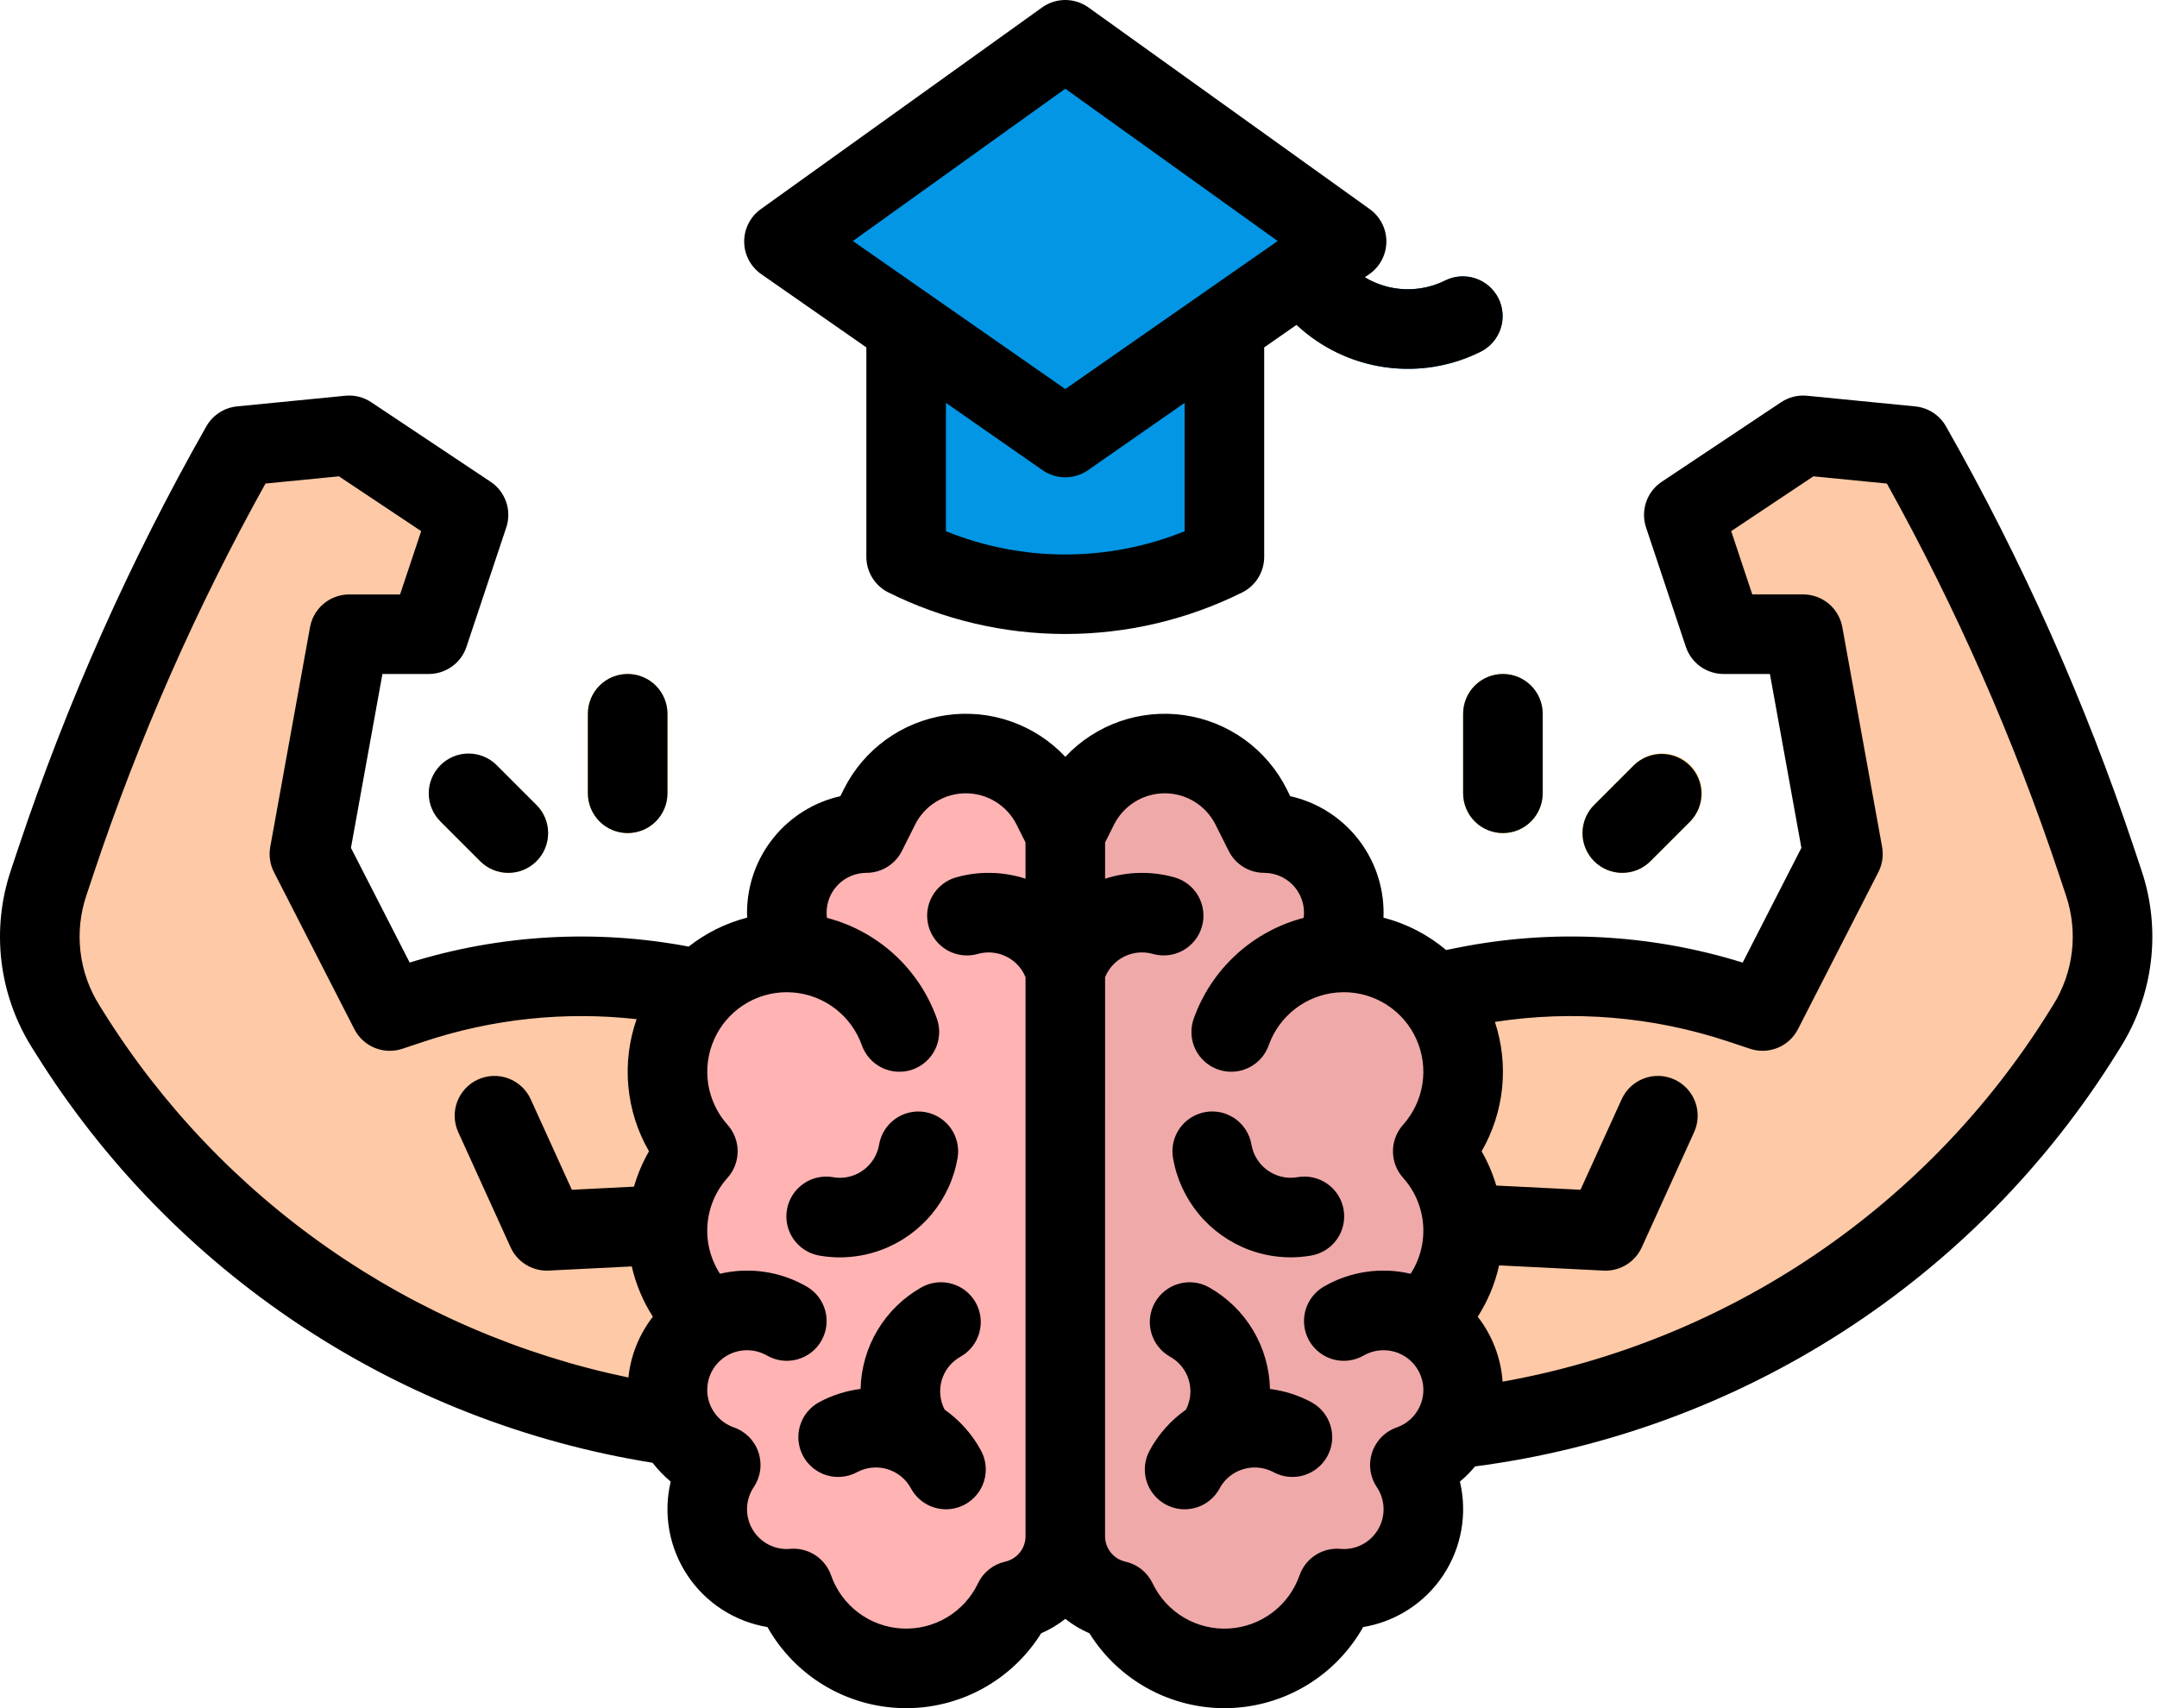 <svg width="101" height="80" viewBox="0 0 101 80" fill="none" xmlns="http://www.w3.org/2000/svg">
<path d="M37.859 47.35L32.152 46.209C27.861 45.351 23.42 45.627 19.268 47.011L18.25 47.351L14.487 39.997L16.349 29.702H20.075L21.938 24.113L16.349 20.387L11.281 20.887C7.765 27.076 4.861 33.593 2.611 40.345L2.272 41.361C1.903 42.468 1.783 43.642 1.921 44.801C2.058 45.959 2.45 47.073 3.068 48.062L3.253 48.356C6.407 53.403 10.646 57.683 15.661 60.886C20.677 64.089 26.343 66.133 32.249 66.871L32.957 66.96L37.859 47.35Z" fill="#FDC9A6"/>
<path d="M62.922 47.35L68.629 46.209C72.92 45.351 77.362 45.627 81.514 47.011L82.531 47.351L86.295 39.997L84.432 29.702H80.706L78.843 24.114L84.432 20.388L89.5 20.888C93.016 27.076 95.92 33.593 98.171 40.345L98.51 41.362C98.879 42.468 98.999 43.643 98.861 44.801C98.723 45.959 98.331 47.072 97.713 48.062L97.529 48.356C94.375 53.402 90.136 57.682 85.12 60.885C80.105 64.088 74.439 66.132 68.534 66.871L67.825 66.959L62.922 47.35Z" fill="#FDC9A6"/>
<path d="M25.605 59.508C25.247 59.508 24.897 59.405 24.596 59.211C24.296 59.017 24.057 58.741 23.909 58.416L21.458 53.023C21.357 52.801 21.3 52.56 21.292 52.316C21.284 52.071 21.324 51.827 21.41 51.598C21.583 51.136 21.933 50.761 22.383 50.556C22.833 50.352 23.345 50.335 23.808 50.508C24.271 50.682 24.645 51.032 24.85 51.481L26.777 55.721L35.317 55.294C35.81 55.269 36.293 55.441 36.66 55.773C37.026 56.105 37.246 56.568 37.27 57.061C37.295 57.555 37.123 58.038 36.791 58.404C36.46 58.771 35.996 58.99 35.503 59.015L25.698 59.504C25.667 59.507 25.636 59.508 25.605 59.508Z" fill="#F6BB92"/>
<path d="M75.179 59.508C75.148 59.508 75.117 59.508 75.086 59.505L65.282 59.016C65.037 59.004 64.798 58.944 64.577 58.839C64.356 58.734 64.157 58.587 63.993 58.406C63.662 58.039 63.489 57.556 63.514 57.063C63.539 56.569 63.758 56.106 64.125 55.774C64.491 55.443 64.974 55.27 65.468 55.295L74.008 55.722L75.935 51.483C76.139 51.033 76.514 50.683 76.976 50.509C77.439 50.336 77.952 50.353 78.401 50.558C78.851 50.762 79.201 51.137 79.375 51.599C79.548 52.062 79.531 52.575 79.326 53.025L76.875 58.417C76.727 58.742 76.488 59.018 76.188 59.212C75.887 59.405 75.537 59.508 75.179 59.508Z" fill="#F6BB92"/>
<path d="M49.883 39.016L49.27 37.79C48.894 37.039 48.317 36.407 47.603 35.966C46.888 35.524 46.065 35.29 45.226 35.29C44.386 35.29 43.563 35.524 42.849 35.966C42.134 36.407 41.557 37.039 41.181 37.79L40.568 39.016C39.912 39.015 39.266 39.188 38.698 39.517C38.13 39.846 37.659 40.32 37.333 40.891C37.007 41.461 36.838 42.107 36.843 42.764C36.848 43.42 37.026 44.064 37.36 44.63C37.19 44.614 37.017 44.605 36.843 44.605C35.764 44.605 34.708 44.917 33.803 45.504C32.898 46.091 32.182 46.928 31.742 47.912C31.302 48.897 31.156 49.988 31.322 51.054C31.488 52.12 31.959 53.115 32.678 53.919C32.185 54.469 31.807 55.112 31.564 55.81C31.321 56.507 31.22 57.246 31.264 57.984C31.309 58.721 31.5 59.442 31.825 60.105C32.151 60.768 32.605 61.36 33.16 61.847C32.534 62.197 32.023 62.72 31.687 63.353C31.351 63.987 31.206 64.704 31.268 65.418C31.33 66.133 31.597 66.814 32.037 67.38C32.477 67.946 33.072 68.373 33.749 68.609C33.373 69.17 33.156 69.823 33.122 70.497C33.088 71.171 33.238 71.843 33.555 72.438C33.873 73.034 34.347 73.532 34.926 73.88C35.505 74.227 36.167 74.411 36.843 74.411C36.949 74.411 37.052 74.403 37.157 74.395C37.522 75.44 38.19 76.353 39.075 77.018C39.961 77.683 41.024 78.069 42.129 78.129C43.235 78.189 44.333 77.919 45.285 77.354C46.237 76.788 47 75.953 47.476 74.954C48.159 74.799 48.77 74.417 49.207 73.87C49.644 73.323 49.883 72.644 49.883 71.944V39.016Z" fill="#FFB3B3"/>
<path d="M49.883 39.016L50.496 37.79C50.871 37.039 51.449 36.407 52.163 35.966C52.877 35.524 53.7 35.29 54.54 35.29C55.38 35.29 56.203 35.524 56.917 35.966C57.631 36.407 58.209 37.039 58.584 37.79L59.197 39.016C59.854 39.015 60.499 39.188 61.068 39.517C61.636 39.846 62.107 40.32 62.433 40.891C62.758 41.461 62.928 42.107 62.923 42.764C62.918 43.42 62.739 44.064 62.405 44.63C62.576 44.614 62.748 44.605 62.923 44.605C64.002 44.605 65.057 44.917 65.962 45.504C66.868 46.091 67.583 46.928 68.024 47.912C68.464 48.897 68.61 49.988 68.444 51.054C68.278 52.12 67.806 53.115 67.087 53.919C67.58 54.469 67.959 55.112 68.201 55.81C68.444 56.507 68.546 57.246 68.501 57.984C68.456 58.721 68.266 59.442 67.94 60.105C67.615 60.768 67.161 61.36 66.605 61.847C67.231 62.197 67.743 62.72 68.079 63.353C68.414 63.987 68.56 64.704 68.498 65.418C68.436 66.133 68.168 66.814 67.728 67.38C67.288 67.946 66.694 68.373 66.017 68.609C66.393 69.17 66.61 69.823 66.644 70.497C66.678 71.171 66.528 71.843 66.21 72.438C65.892 73.034 65.419 73.532 64.84 73.88C64.261 74.227 63.598 74.411 62.923 74.411C62.817 74.411 62.713 74.403 62.609 74.395C62.243 75.44 61.575 76.353 60.69 77.018C59.805 77.683 58.742 78.069 57.636 78.129C56.531 78.189 55.432 77.919 54.48 77.354C53.528 76.788 52.766 75.953 52.289 74.954C51.606 74.799 50.996 74.417 50.559 73.87C50.121 73.323 49.883 72.644 49.883 71.944V39.016Z" fill="#F0A9A9"/>
<path d="M54.98 41.087C54.105 40.843 53.183 40.816 52.295 41.007C51.406 41.198 50.578 41.602 49.88 42.184C49.183 41.602 48.354 41.198 47.466 41.007C46.577 40.816 45.656 40.843 44.781 41.087C44.544 41.152 44.323 41.264 44.129 41.414C43.936 41.565 43.774 41.753 43.653 41.967C43.532 42.18 43.455 42.416 43.426 42.66C43.396 42.903 43.415 43.15 43.481 43.386C43.548 43.623 43.66 43.844 43.812 44.036C43.964 44.229 44.152 44.39 44.367 44.51C44.581 44.629 44.817 44.705 45.06 44.734C45.304 44.762 45.551 44.742 45.787 44.674C46.102 44.586 46.435 44.582 46.752 44.663C47.069 44.744 47.36 44.906 47.594 45.134C47.829 45.361 47.999 45.646 48.087 45.961C48.196 46.35 48.428 46.693 48.749 46.938C49.07 47.184 49.462 47.318 49.866 47.321C50.27 47.324 50.664 47.195 50.989 46.955C51.313 46.714 51.551 46.374 51.665 45.987C51.668 45.978 51.672 45.97 51.674 45.961C51.762 45.646 51.932 45.361 52.167 45.134C52.402 44.906 52.692 44.744 53.01 44.663C53.327 44.582 53.659 44.586 53.974 44.674C54.21 44.742 54.457 44.762 54.701 44.734C54.945 44.705 55.181 44.629 55.395 44.51C55.609 44.39 55.798 44.229 55.95 44.036C56.102 43.844 56.214 43.623 56.28 43.386C56.346 43.15 56.365 42.903 56.336 42.66C56.306 42.416 56.229 42.18 56.108 41.967C55.988 41.753 55.826 41.565 55.632 41.414C55.439 41.264 55.217 41.152 54.981 41.087H54.98Z" fill="#DC9B9B"/>
<path d="M41.164 53.606C41.109 53.929 40.97 54.231 40.762 54.483C40.553 54.735 40.282 54.928 39.976 55.043C39.67 55.158 39.34 55.19 39.018 55.134C38.775 55.09 38.526 55.095 38.286 55.148C38.045 55.2 37.818 55.3 37.616 55.442C37.414 55.583 37.242 55.763 37.111 55.971C36.979 56.179 36.89 56.412 36.849 56.655C36.807 56.897 36.815 57.146 36.87 57.386C36.925 57.626 37.028 57.853 37.171 58.053C37.315 58.253 37.497 58.423 37.706 58.552C37.916 58.682 38.149 58.768 38.392 58.807C38.7 58.859 39.011 58.886 39.324 58.886C40.644 58.886 41.922 58.419 42.931 57.567C43.94 56.715 44.615 55.534 44.837 54.233C44.878 53.991 44.871 53.744 44.817 53.506C44.763 53.267 44.662 53.042 44.52 52.842C44.379 52.643 44.199 52.473 43.992 52.343C43.785 52.212 43.554 52.124 43.313 52.083C43.072 52.042 42.825 52.049 42.587 52.103C42.348 52.158 42.122 52.258 41.923 52.4C41.723 52.541 41.553 52.721 41.423 52.928C41.293 53.135 41.205 53.366 41.164 53.607V53.606Z" fill="#DC9B9B"/>
<path d="M38.453 62.802C38.7 62.374 38.768 61.866 38.64 61.388C38.513 60.911 38.201 60.504 37.773 60.257C36.923 59.766 35.959 59.508 34.978 59.508C33.996 59.508 33.032 59.766 32.182 60.257C31.754 60.504 31.442 60.911 31.315 61.389C31.188 61.866 31.255 62.374 31.502 62.802C31.75 63.23 32.157 63.541 32.634 63.669C33.112 63.797 33.62 63.729 34.048 63.482C34.331 63.32 34.651 63.235 34.978 63.235C35.304 63.235 35.624 63.32 35.908 63.482C36.12 63.604 36.353 63.684 36.596 63.716C36.839 63.748 37.085 63.732 37.321 63.669C37.558 63.606 37.779 63.497 37.974 63.348C38.168 63.199 38.331 63.014 38.453 62.802Z" fill="#DC9B9B"/>
<path d="M36.841 46.468C37.612 46.468 38.363 46.707 38.992 47.152C39.622 47.597 40.098 48.225 40.356 48.951C40.437 49.182 40.563 49.394 40.727 49.576C40.891 49.758 41.088 49.906 41.309 50.011C41.53 50.117 41.769 50.178 42.014 50.191C42.258 50.204 42.502 50.168 42.733 50.087C42.964 50.005 43.176 49.879 43.358 49.716C43.54 49.552 43.688 49.354 43.793 49.133C43.899 48.913 43.959 48.673 43.972 48.429C43.985 48.185 43.95 47.94 43.869 47.71C43.353 46.258 42.401 45.001 41.143 44.111C39.885 43.222 38.382 42.743 36.841 42.742C36.347 42.742 35.873 42.938 35.524 43.287C35.175 43.637 34.978 44.111 34.978 44.605C34.978 45.099 35.175 45.573 35.524 45.922C35.873 46.271 36.347 46.468 36.841 46.468Z" fill="#DC9B9B"/>
<path d="M44.23 66.021C44.006 65.593 43.958 65.093 44.096 64.63C44.235 64.167 44.548 63.776 44.971 63.54C45.184 63.42 45.372 63.26 45.523 63.067C45.674 62.875 45.786 62.655 45.852 62.419C45.918 62.183 45.937 61.937 45.907 61.694C45.878 61.451 45.801 61.217 45.681 61.003C45.562 60.79 45.401 60.603 45.208 60.452C45.016 60.3 44.796 60.189 44.56 60.123C44.325 60.057 44.078 60.038 43.835 60.067C43.593 60.096 43.358 60.173 43.145 60.293C42.298 60.771 41.59 61.461 41.091 62.295C40.591 63.129 40.317 64.079 40.295 65.051C39.619 65.136 38.964 65.345 38.363 65.666C37.927 65.9 37.603 66.297 37.46 66.77C37.318 67.243 37.369 67.754 37.602 68.189C37.836 68.625 38.233 68.949 38.706 69.092C39.18 69.234 39.69 69.183 40.126 68.95C40.414 68.795 40.738 68.719 41.065 68.728C41.392 68.738 41.711 68.833 41.99 69.005C42.268 69.175 42.496 69.416 42.65 69.703C42.884 70.139 43.281 70.463 43.754 70.606C44.227 70.749 44.738 70.697 45.173 70.464C45.609 70.23 45.933 69.833 46.076 69.36C46.219 68.886 46.167 68.376 45.934 67.941C45.523 67.177 44.939 66.52 44.23 66.021Z" fill="#DC9B9B"/>
<path d="M58.49 58.535C59.114 58.767 59.774 58.885 60.439 58.885C60.751 58.885 61.063 58.858 61.371 58.806C61.614 58.767 61.847 58.681 62.057 58.551C62.266 58.422 62.448 58.252 62.592 58.052C62.735 57.852 62.837 57.625 62.893 57.385C62.948 57.145 62.955 56.896 62.914 56.654C62.873 56.411 62.784 56.178 62.652 55.97C62.52 55.762 62.349 55.582 62.147 55.441C61.945 55.299 61.717 55.199 61.477 55.147C61.236 55.094 60.988 55.089 60.745 55.133C60.423 55.188 60.093 55.157 59.787 55.042C59.48 54.927 59.209 54.734 59.001 54.482C58.792 54.23 58.653 53.928 58.598 53.605C58.515 53.118 58.242 52.684 57.839 52.398C57.436 52.112 56.936 51.998 56.449 52.081C55.962 52.164 55.527 52.437 55.242 52.84C54.956 53.243 54.842 53.744 54.925 54.231C55.091 55.197 55.508 56.104 56.133 56.859C56.759 57.614 57.572 58.192 58.49 58.535Z" fill="#DC9B9B"/>
<path d="M67.58 60.257C66.73 59.766 65.766 59.508 64.784 59.508C63.803 59.508 62.839 59.766 61.989 60.257C61.561 60.504 61.249 60.911 61.122 61.389C60.994 61.866 61.062 62.374 61.309 62.802C61.556 63.23 61.964 63.541 62.441 63.669C62.918 63.797 63.427 63.729 63.854 63.482C64.138 63.32 64.458 63.235 64.784 63.235C65.111 63.235 65.431 63.32 65.714 63.482C66.142 63.729 66.65 63.797 67.128 63.669C67.605 63.541 68.012 63.23 68.26 62.802C68.507 62.374 68.575 61.866 68.447 61.389C68.32 60.911 68.008 60.504 67.58 60.257Z" fill="#DC9B9B"/>
<path d="M57.03 50.088C57.26 50.169 57.505 50.205 57.749 50.192C57.994 50.179 58.233 50.118 58.454 50.013C58.675 49.907 58.872 49.759 59.036 49.577C59.2 49.395 59.326 49.183 59.407 48.952C59.665 48.226 60.141 47.597 60.77 47.152C61.399 46.708 62.151 46.468 62.921 46.468C63.415 46.468 63.889 46.271 64.238 45.922C64.588 45.573 64.784 45.099 64.784 44.605C64.784 44.111 64.588 43.637 64.238 43.287C63.889 42.938 63.415 42.742 62.921 42.742C61.38 42.743 59.878 43.222 58.619 44.111C57.361 45.001 56.409 46.258 55.894 47.71C55.812 47.94 55.777 48.185 55.79 48.429C55.803 48.674 55.864 48.913 55.969 49.134C56.075 49.355 56.222 49.553 56.404 49.716C56.587 49.88 56.799 50.006 57.03 50.088Z" fill="#DC9B9B"/>
<path d="M61.398 65.666C60.797 65.344 60.142 65.136 59.465 65.051C59.444 64.079 59.17 63.129 58.67 62.295C58.171 61.461 57.463 60.771 56.616 60.293C56.186 60.05 55.676 59.989 55.201 60.123C54.725 60.256 54.322 60.572 54.079 61.003C53.837 61.434 53.776 61.943 53.909 62.419C54.042 62.895 54.359 63.298 54.79 63.54C55.212 63.775 55.526 64.166 55.665 64.63C55.803 65.093 55.755 65.592 55.531 66.021C54.821 66.52 54.238 67.177 53.827 67.941C53.711 68.156 53.639 68.393 53.615 68.636C53.59 68.879 53.614 69.125 53.685 69.36C53.755 69.594 53.871 69.812 54.026 70.001C54.181 70.191 54.372 70.348 54.587 70.464C54.803 70.579 55.039 70.651 55.283 70.676C55.526 70.7 55.772 70.677 56.006 70.606C56.241 70.535 56.459 70.419 56.648 70.264C56.838 70.109 56.995 69.919 57.11 69.703C57.265 69.416 57.493 69.175 57.771 69.005C58.05 68.834 58.368 68.738 58.695 68.729C59.022 68.719 59.346 68.795 59.634 68.95C59.85 69.065 60.086 69.137 60.329 69.162C60.573 69.186 60.819 69.162 61.053 69.092C61.287 69.021 61.505 68.905 61.695 68.75C61.884 68.595 62.041 68.405 62.157 68.189C62.273 67.974 62.345 67.737 62.369 67.494C62.394 67.25 62.37 67.004 62.3 66.77C62.229 66.536 62.113 66.318 61.958 66.128C61.803 65.939 61.612 65.782 61.397 65.666L61.398 65.666Z" fill="#DC9B9B"/>
<path d="M29.39 39.016C28.896 39.016 28.422 38.82 28.073 38.471C27.724 38.121 27.527 37.647 27.527 37.153V33.428C27.527 32.934 27.724 32.46 28.073 32.11C28.422 31.761 28.896 31.565 29.39 31.565C29.884 31.565 30.358 31.761 30.707 32.11C31.057 32.46 31.253 32.934 31.253 33.428V37.153C31.253 37.647 31.057 38.121 30.707 38.471C30.358 38.82 29.884 39.016 29.39 39.016Z" fill="#FBB540"/>
<path d="M23.802 40.879C23.558 40.879 23.315 40.831 23.089 40.738C22.863 40.644 22.658 40.507 22.485 40.334L20.622 38.471C20.281 38.12 20.092 37.648 20.096 37.159C20.099 36.67 20.295 36.202 20.642 35.855C20.988 35.51 21.456 35.314 21.945 35.31C22.434 35.307 22.906 35.496 23.257 35.837L25.119 37.7C25.38 37.96 25.557 38.292 25.629 38.653C25.701 39.015 25.663 39.389 25.523 39.729C25.382 40.069 25.143 40.36 24.837 40.565C24.53 40.77 24.171 40.879 23.802 40.879Z" fill="#FBB540"/>
<path d="M70.373 39.016C69.879 39.016 69.405 38.82 69.055 38.471C68.706 38.121 68.51 37.647 68.51 37.153V33.428C68.51 32.934 68.706 32.46 69.055 32.11C69.405 31.761 69.879 31.565 70.373 31.565C70.867 31.565 71.341 31.761 71.69 32.11C72.039 32.46 72.236 32.934 72.236 33.428V37.153C72.236 37.647 72.039 38.121 71.69 38.471C71.341 38.82 70.867 39.016 70.373 39.016Z" fill="#FBB540"/>
<path d="M75.963 40.879C75.594 40.879 75.234 40.77 74.928 40.565C74.621 40.36 74.382 40.069 74.241 39.729C74.1 39.389 74.064 39.014 74.135 38.653C74.207 38.291 74.385 37.959 74.645 37.699L76.508 35.836C76.858 35.487 77.331 35.29 77.825 35.29C78.32 35.29 78.793 35.487 79.143 35.836C79.492 36.185 79.688 36.659 79.688 37.153C79.688 37.647 79.492 38.121 79.143 38.471L77.28 40.334C77.107 40.507 76.902 40.644 76.676 40.738C76.45 40.831 76.207 40.879 75.963 40.879Z" fill="#FBB540"/>
<path d="M57.333 26.08C55.019 27.237 52.468 27.839 49.881 27.839C47.294 27.839 44.743 27.237 42.43 26.08V14.903H57.333V26.08Z" fill="#0296E5"/>
<path d="M57.333 14.903V17.161L49.881 22.354L42.43 17.161V14.903H57.333Z" fill="#026CA2"/>
<path d="M65.925 17.274C64.922 17.274 63.928 17.076 63.001 16.692C62.074 16.307 61.232 15.744 60.523 15.034L59.743 14.253C59.41 13.9 59.228 13.432 59.235 12.947C59.242 12.463 59.437 12 59.78 11.657C60.123 11.314 60.586 11.119 61.07 11.111C61.555 11.104 62.023 11.287 62.376 11.619L63.156 12.4C63.737 12.982 64.486 13.366 65.298 13.497C66.109 13.629 66.942 13.502 67.677 13.133C68.118 12.917 68.627 12.884 69.093 13.041C69.559 13.198 69.943 13.533 70.163 13.973C70.383 14.412 70.42 14.921 70.267 15.388C70.113 15.855 69.781 16.242 69.343 16.465C68.282 16.997 67.112 17.274 65.925 17.274Z" fill="#026CA2"/>
<path d="M57.333 14.903V17.161L49.881 22.354L42.43 17.161V14.903H57.333Z" fill="#026CA2"/>
<path d="M49.882 20.491L36.709 11.309L49.882 1.863L63.054 11.309L49.882 20.491Z" fill="#0296E5"/>
<path d="M41.273 58.535C42.191 58.192 43.003 57.614 43.629 56.859C44.254 56.105 44.671 55.199 44.837 54.233C44.92 53.745 44.806 53.245 44.52 52.842C44.234 52.439 43.8 52.166 43.313 52.083C42.826 52 42.326 52.114 41.923 52.4C41.52 52.686 41.247 53.12 41.164 53.607C41.109 53.929 40.97 54.232 40.762 54.484C40.553 54.736 40.282 54.929 39.976 55.044C39.67 55.159 39.34 55.19 39.018 55.135C38.775 55.091 38.526 55.096 38.286 55.148C38.045 55.201 37.818 55.301 37.616 55.443C37.414 55.584 37.242 55.764 37.111 55.972C36.979 56.18 36.89 56.413 36.849 56.655C36.807 56.898 36.815 57.147 36.87 57.387C36.925 57.627 37.028 57.853 37.171 58.054C37.315 58.254 37.497 58.423 37.706 58.553C37.916 58.682 38.149 58.769 38.392 58.808C38.7 58.86 39.011 58.887 39.324 58.887C39.989 58.886 40.649 58.767 41.273 58.535Z" fill="black"/>
<path d="M37.605 68.189C37.839 68.624 38.236 68.949 38.709 69.091C39.182 69.234 39.692 69.182 40.128 68.949C40.416 68.794 40.74 68.718 41.067 68.728C41.394 68.737 41.713 68.832 41.992 69.004C42.27 69.174 42.498 69.415 42.653 69.702C42.886 70.138 43.283 70.463 43.757 70.605C44.23 70.748 44.74 70.697 45.175 70.463C45.611 70.229 45.936 69.832 46.078 69.359C46.221 68.886 46.17 68.375 45.936 67.94C45.525 67.176 44.941 66.519 44.232 66.02C44.008 65.591 43.96 65.092 44.098 64.629C44.237 64.165 44.551 63.775 44.973 63.539C45.186 63.419 45.374 63.259 45.525 63.066C45.676 62.874 45.788 62.654 45.854 62.418C45.92 62.182 45.939 61.936 45.91 61.693C45.88 61.45 45.804 61.215 45.684 61.002C45.564 60.789 45.403 60.602 45.211 60.45C45.018 60.299 44.798 60.188 44.562 60.122C44.327 60.056 44.081 60.037 43.838 60.066C43.595 60.095 43.36 60.172 43.147 60.292C42.3 60.77 41.592 61.46 41.093 62.294C40.593 63.128 40.319 64.078 40.298 65.05C39.621 65.135 38.966 65.344 38.365 65.665C38.149 65.781 37.958 65.938 37.803 66.127C37.648 66.317 37.532 66.535 37.462 66.77C37.391 67.004 37.368 67.25 37.392 67.493C37.417 67.737 37.489 67.973 37.605 68.189Z" fill="black"/>
<path d="M58.49 58.535C59.114 58.767 59.774 58.885 60.439 58.885C60.751 58.885 61.063 58.858 61.371 58.806C61.614 58.767 61.847 58.681 62.057 58.551C62.266 58.422 62.448 58.252 62.592 58.052C62.735 57.852 62.837 57.625 62.893 57.385C62.948 57.145 62.955 56.896 62.914 56.654C62.873 56.411 62.784 56.178 62.652 55.97C62.52 55.762 62.349 55.582 62.147 55.441C61.945 55.299 61.717 55.199 61.477 55.147C61.236 55.094 60.988 55.089 60.745 55.133C60.423 55.188 60.093 55.157 59.787 55.042C59.48 54.927 59.209 54.734 59.001 54.482C58.792 54.23 58.653 53.928 58.598 53.605C58.515 53.118 58.242 52.684 57.839 52.398C57.436 52.112 56.936 51.998 56.449 52.081C55.962 52.164 55.527 52.437 55.242 52.84C54.956 53.243 54.842 53.744 54.925 54.231C55.091 55.197 55.508 56.104 56.133 56.859C56.759 57.614 57.572 58.192 58.49 58.535Z" fill="black"/>
<path d="M54.588 70.463C54.804 70.579 55.04 70.651 55.284 70.676C55.527 70.7 55.773 70.677 56.007 70.606C56.242 70.535 56.46 70.419 56.649 70.264C56.838 70.109 56.995 69.919 57.111 69.703C57.265 69.415 57.493 69.174 57.772 69.004C58.05 68.833 58.369 68.738 58.696 68.728C59.023 68.719 59.346 68.795 59.635 68.949C60.07 69.183 60.581 69.234 61.054 69.092C61.527 68.949 61.924 68.624 62.158 68.189C62.392 67.754 62.443 67.243 62.3 66.77C62.157 66.297 61.833 65.9 61.397 65.666C60.796 65.344 60.141 65.136 59.465 65.051C59.443 64.079 59.169 63.129 58.67 62.295C58.17 61.461 57.462 60.771 56.616 60.293C56.185 60.05 55.676 59.989 55.2 60.123C54.724 60.256 54.321 60.572 54.079 61.003C53.837 61.434 53.775 61.943 53.908 62.419C54.042 62.895 54.358 63.298 54.789 63.54C55.212 63.775 55.526 64.166 55.664 64.63C55.802 65.093 55.754 65.592 55.53 66.021C54.821 66.52 54.237 67.177 53.827 67.941C53.711 68.156 53.639 68.393 53.615 68.636C53.59 68.879 53.614 69.125 53.685 69.36C53.756 69.594 53.872 69.812 54.027 70.001C54.182 70.19 54.373 70.347 54.588 70.463Z" fill="black"/>
<path d="M1.674 49.343C4.84 54.414 9.056 58.749 14.038 62.055C19.02 65.361 24.652 67.561 30.556 68.507C30.806 68.831 31.09 69.127 31.405 69.389C31.227 70.135 31.206 70.91 31.34 71.666C31.476 72.421 31.765 73.14 32.189 73.779C32.614 74.418 33.166 74.963 33.81 75.379C34.455 75.796 35.178 76.076 35.935 76.201C36.569 77.328 37.486 78.271 38.595 78.937C39.704 79.603 40.967 79.969 42.261 79.998C43.554 80.028 44.833 79.72 45.971 79.105C47.109 78.49 48.068 77.59 48.752 76.493C49.157 76.319 49.537 76.092 49.882 75.817C50.227 76.092 50.606 76.319 51.012 76.493C51.696 77.59 52.655 78.49 53.793 79.105C54.931 79.72 56.21 80.027 57.503 79.998C58.796 79.969 60.06 79.603 61.169 78.937C62.278 78.271 63.194 77.328 63.829 76.201C64.586 76.076 65.309 75.796 65.953 75.379C66.598 74.963 67.15 74.418 67.574 73.779C67.999 73.141 68.288 72.421 68.423 71.666C68.558 70.91 68.537 70.135 68.359 69.389C68.617 69.173 68.854 68.935 69.069 68.677C75.195 67.878 81.067 65.729 86.261 62.386C91.456 59.042 95.844 54.587 99.108 49.343L99.292 49.049C100.057 47.828 100.543 46.453 100.713 45.022C100.884 43.59 100.735 42.139 100.277 40.773L99.938 39.756C97.647 32.889 94.694 26.262 91.119 19.967C90.972 19.708 90.764 19.488 90.514 19.326C90.264 19.163 89.979 19.063 89.682 19.034L84.614 18.534C84.186 18.492 83.756 18.599 83.398 18.838L77.809 22.564C77.469 22.79 77.213 23.123 77.081 23.509C76.948 23.896 76.946 24.315 77.075 24.703L78.938 30.291C79.062 30.662 79.299 30.985 79.616 31.214C79.933 31.442 80.314 31.565 80.706 31.565H82.875L84.349 39.709L81.6 45.081C77.282 43.738 72.698 43.498 68.264 44.383L67.714 44.493C66.862 43.774 65.859 43.256 64.78 42.977C64.783 42.899 64.785 42.821 64.785 42.742C64.783 41.472 64.35 40.24 63.556 39.249C62.761 38.258 61.654 37.566 60.414 37.288L60.249 36.957C59.789 36.037 59.113 35.242 58.279 34.639C57.445 34.036 56.478 33.644 55.46 33.495C54.442 33.347 53.404 33.446 52.432 33.785C51.461 34.125 50.586 34.694 49.882 35.444C49.178 34.694 48.303 34.125 47.332 33.785C46.36 33.446 45.322 33.347 44.303 33.495C43.285 33.644 42.319 34.036 41.485 34.639C40.651 35.242 39.975 36.037 39.515 36.957L39.349 37.288C38.11 37.566 37.003 38.258 36.209 39.249C35.414 40.24 34.981 41.472 34.979 42.742C34.979 42.82 34.981 42.898 34.984 42.976C33.987 43.234 33.055 43.696 32.246 44.332C27.896 43.509 23.411 43.767 19.183 45.081L16.433 39.709L17.907 31.565H20.076C20.467 31.565 20.848 31.442 21.165 31.213C21.483 30.985 21.72 30.662 21.843 30.291L23.706 24.702C23.835 24.315 23.834 23.895 23.701 23.509C23.568 23.122 23.312 22.79 22.972 22.563L17.384 18.838C17.026 18.599 16.596 18.491 16.168 18.534L11.099 19.033C10.803 19.063 10.517 19.163 10.267 19.325C10.017 19.488 9.81 19.708 9.662 19.967C6.088 26.262 3.134 32.889 0.844 39.756L0.505 40.773C0.047 42.14 -0.102 43.591 0.068 45.022C0.239 46.453 0.724 47.828 1.489 49.049L1.674 49.343ZM78.401 50.556C78.178 50.455 77.938 50.399 77.693 50.39C77.448 50.382 77.205 50.422 76.976 50.508C76.747 50.594 76.537 50.724 76.358 50.891C76.179 51.058 76.035 51.258 75.934 51.481L74.006 55.721L70.062 55.524C69.897 54.964 69.666 54.425 69.375 53.919C69.9 53.01 70.227 52.001 70.335 50.956C70.442 49.912 70.327 48.857 69.998 47.86C73.661 47.294 77.407 47.608 80.925 48.778L81.942 49.117C82.365 49.258 82.824 49.243 83.236 49.075C83.648 48.906 83.987 48.595 84.189 48.199L87.953 40.845C88.139 40.482 88.201 40.067 88.128 39.665L86.265 29.37C86.187 28.941 85.961 28.552 85.626 28.272C85.291 27.992 84.868 27.839 84.432 27.839H82.049L81.062 24.874L84.912 22.308L88.352 22.647C91.596 28.481 94.292 34.603 96.404 40.935L96.743 41.951C97.026 42.797 97.118 43.696 97.013 44.582C96.907 45.468 96.607 46.319 96.133 47.075L95.949 47.369C93.136 51.891 89.404 55.77 84.995 58.758C80.587 61.745 75.6 63.772 70.358 64.709C70.281 63.602 69.875 62.543 69.194 61.667C69.666 60.93 70.005 60.116 70.195 59.262L75.085 59.506C75.116 59.508 75.147 59.509 75.178 59.509C75.536 59.509 75.886 59.406 76.186 59.212C76.487 59.018 76.726 58.742 76.874 58.417L79.325 53.024C79.426 52.802 79.483 52.561 79.491 52.316C79.499 52.072 79.459 51.828 79.374 51.599C79.288 51.37 79.157 51.16 78.99 50.981C78.823 50.802 78.623 50.658 78.4 50.557L78.401 50.556ZM51.745 45.764C51.841 45.527 51.985 45.312 52.168 45.134C52.403 44.906 52.694 44.744 53.011 44.663C53.328 44.583 53.66 44.586 53.976 44.675C54.212 44.742 54.459 44.762 54.702 44.734C54.946 44.706 55.182 44.629 55.396 44.51C55.61 44.39 55.799 44.229 55.951 44.036C56.103 43.844 56.215 43.623 56.281 43.387C56.348 43.15 56.367 42.903 56.337 42.66C56.308 42.416 56.23 42.181 56.11 41.967C55.989 41.753 55.827 41.566 55.634 41.415C55.44 41.264 55.219 41.152 54.982 41.087C53.92 40.791 52.794 40.814 51.745 41.154V39.456L52.162 38.623C52.383 38.181 52.722 37.81 53.142 37.55C53.562 37.291 54.046 37.153 54.54 37.153C55.033 37.153 55.517 37.291 55.937 37.55C56.357 37.81 56.697 38.181 56.917 38.623L57.531 39.849C57.685 40.159 57.923 40.419 58.217 40.601C58.511 40.783 58.85 40.879 59.196 40.879C59.69 40.88 60.164 41.076 60.513 41.425C60.862 41.775 61.059 42.248 61.059 42.742C61.059 42.824 61.054 42.906 61.043 42.988C59.865 43.295 58.78 43.886 57.882 44.709C56.985 45.532 56.303 46.562 55.895 47.71C55.73 48.176 55.757 48.688 55.97 49.134C56.183 49.579 56.565 49.922 57.031 50.087C57.496 50.252 58.008 50.224 58.454 50.011C58.9 49.799 59.243 49.417 59.408 48.951C59.647 48.278 60.075 47.687 60.64 47.25C61.205 46.812 61.883 46.546 62.595 46.483C62.624 46.48 62.651 46.479 62.678 46.477C62.759 46.472 62.841 46.468 62.922 46.468C63.641 46.468 64.345 46.676 64.948 47.067C65.552 47.458 66.029 48.016 66.322 48.672C66.616 49.329 66.713 50.056 66.603 50.767C66.492 51.477 66.178 52.14 65.699 52.676C65.393 53.018 65.224 53.461 65.224 53.919C65.224 54.378 65.393 54.82 65.699 55.162C66.243 55.768 66.573 56.537 66.636 57.349C66.7 58.161 66.494 58.972 66.051 59.656C64.67 59.33 63.217 59.545 61.989 60.256C61.562 60.504 61.25 60.911 61.122 61.388C60.995 61.866 61.062 62.374 61.309 62.802C61.557 63.23 61.964 63.541 62.441 63.669C62.919 63.796 63.427 63.729 63.855 63.481C64.134 63.322 64.449 63.238 64.77 63.236C65.091 63.233 65.408 63.313 65.689 63.469L65.693 63.471C66.006 63.646 66.262 63.907 66.43 64.224C66.599 64.54 66.672 64.899 66.641 65.256C66.61 65.614 66.476 65.954 66.256 66.237C66.036 66.52 65.739 66.734 65.4 66.852C65.131 66.946 64.888 67.1 64.688 67.303C64.489 67.506 64.338 67.752 64.248 68.022C64.159 68.292 64.132 68.579 64.17 68.861C64.209 69.143 64.311 69.413 64.47 69.649C64.658 69.929 64.766 70.255 64.783 70.593C64.799 70.93 64.724 71.265 64.565 71.562C64.406 71.86 64.169 72.109 63.88 72.283C63.591 72.456 63.26 72.548 62.922 72.548C62.869 72.548 62.817 72.543 62.764 72.539C62.353 72.504 61.941 72.606 61.595 72.831C61.248 73.056 60.986 73.389 60.85 73.779C60.606 74.476 60.161 75.085 59.571 75.528C58.98 75.972 58.272 76.23 57.534 76.27C56.797 76.31 56.065 76.13 55.43 75.753C54.795 75.376 54.287 74.818 53.969 74.152C53.848 73.898 53.671 73.675 53.451 73.499C53.231 73.324 52.974 73.2 52.699 73.138C52.428 73.078 52.185 72.927 52.011 72.71C51.837 72.493 51.743 72.222 51.744 71.944L51.745 45.764ZM37.775 60.257C36.547 59.545 35.094 59.331 33.713 59.656C33.27 58.972 33.064 58.162 33.127 57.349C33.191 56.537 33.521 55.768 34.065 55.162C34.371 54.82 34.54 54.378 34.54 53.919C34.54 53.461 34.371 53.018 34.065 52.677C33.586 52.141 33.272 51.477 33.161 50.767C33.051 50.056 33.148 49.329 33.442 48.672C33.735 48.016 34.212 47.459 34.816 47.067C35.419 46.676 36.123 46.468 36.842 46.468C36.924 46.468 37.005 46.472 37.086 46.477C37.113 46.479 37.14 46.481 37.169 46.483C37.88 46.546 38.559 46.812 39.124 47.25C39.689 47.688 40.117 48.278 40.356 48.952C40.438 49.182 40.564 49.395 40.727 49.577C40.891 49.758 41.089 49.906 41.31 50.012C41.53 50.117 41.77 50.178 42.014 50.191C42.258 50.204 42.503 50.169 42.733 50.087C42.964 50.006 43.176 49.88 43.358 49.716C43.54 49.552 43.688 49.355 43.794 49.134C43.899 48.913 43.96 48.674 43.973 48.429C43.986 48.185 43.951 47.941 43.869 47.71C43.461 46.563 42.779 45.532 41.882 44.709C40.984 43.886 39.899 43.295 38.721 42.988C38.71 42.906 38.705 42.824 38.705 42.742C38.705 42.248 38.902 41.775 39.251 41.425C39.6 41.076 40.074 40.88 40.568 40.879C40.913 40.879 41.253 40.783 41.547 40.601C41.841 40.419 42.079 40.159 42.234 39.849L42.847 38.623C43.068 38.181 43.407 37.81 43.827 37.55C44.247 37.291 44.731 37.153 45.225 37.153C45.718 37.153 46.202 37.291 46.622 37.55C47.042 37.81 47.382 38.181 47.602 38.623L48.019 39.456V41.154C46.97 40.814 45.844 40.79 44.782 41.087C44.546 41.152 44.324 41.264 44.131 41.415C43.937 41.566 43.776 41.753 43.655 41.967C43.534 42.181 43.457 42.416 43.427 42.66C43.398 42.903 43.417 43.15 43.483 43.387C43.549 43.623 43.662 43.844 43.814 44.036C43.965 44.229 44.154 44.39 44.368 44.51C44.583 44.629 44.818 44.706 45.062 44.734C45.306 44.762 45.553 44.742 45.789 44.675C46.104 44.586 46.437 44.583 46.754 44.663C47.071 44.744 47.361 44.906 47.596 45.134C47.779 45.312 47.924 45.526 48.02 45.763V71.944C48.021 72.222 47.927 72.492 47.753 72.709C47.579 72.926 47.336 73.078 47.065 73.138C46.79 73.2 46.533 73.323 46.313 73.499C46.093 73.674 45.916 73.897 45.795 74.151C45.477 74.818 44.969 75.375 44.334 75.752C43.699 76.129 42.967 76.309 42.229 76.269C41.492 76.229 40.783 75.971 40.193 75.528C39.603 75.084 39.157 74.475 38.914 73.779C38.786 73.414 38.549 73.099 38.234 72.875C37.919 72.652 37.543 72.532 37.157 72.531C37.104 72.531 37.052 72.534 36.999 72.538C36.947 72.542 36.895 72.547 36.842 72.547C36.504 72.547 36.173 72.456 35.884 72.282C35.595 72.108 35.358 71.859 35.199 71.562C35.04 71.264 34.965 70.929 34.981 70.592C34.998 70.255 35.106 69.929 35.294 69.648C35.453 69.412 35.555 69.143 35.594 68.861C35.632 68.579 35.605 68.291 35.516 68.021C35.426 67.751 35.275 67.505 35.076 67.302C34.876 67.1 34.633 66.945 34.364 66.851C34.025 66.733 33.728 66.52 33.508 66.237C33.288 65.954 33.154 65.613 33.123 65.256C33.092 64.898 33.165 64.54 33.333 64.223C33.502 63.907 33.758 63.645 34.071 63.471L34.075 63.468C34.356 63.313 34.673 63.233 34.994 63.235C35.315 63.237 35.63 63.322 35.909 63.481C36.337 63.728 36.845 63.796 37.322 63.668C37.8 63.541 38.207 63.229 38.454 62.801C38.702 62.374 38.769 61.865 38.642 61.388C38.514 60.91 38.202 60.503 37.775 60.256V60.257ZM4.04 41.95L4.378 40.934C6.491 34.602 9.186 28.48 12.431 22.646L15.871 22.308L19.722 24.875L18.733 27.84H16.35C15.914 27.84 15.491 27.993 15.156 28.273C14.821 28.553 14.595 28.942 14.517 29.371L12.654 39.666C12.582 40.068 12.643 40.483 12.829 40.846L16.593 48.2C16.796 48.596 17.134 48.907 17.546 49.075C17.958 49.244 18.417 49.259 18.84 49.118L19.858 48.779C23.06 47.714 26.455 47.357 29.809 47.731C29.454 48.744 29.323 49.821 29.423 50.889C29.523 51.957 29.852 52.991 30.389 53.92C30.088 54.441 29.852 54.998 29.686 55.576L26.776 55.722L24.85 51.482C24.645 51.032 24.27 50.682 23.808 50.508C23.345 50.335 22.833 50.352 22.383 50.557C21.933 50.761 21.583 51.136 21.409 51.598C21.236 52.061 21.253 52.574 21.458 53.023L23.909 58.416C24.057 58.742 24.295 59.017 24.596 59.211C24.897 59.405 25.247 59.508 25.604 59.508C25.636 59.508 25.667 59.508 25.698 59.505L29.582 59.311C29.773 60.147 30.108 60.944 30.57 61.666C29.93 62.49 29.533 63.476 29.425 64.514C24.38 63.465 19.6 61.406 15.374 58.459C11.147 55.512 7.562 51.74 4.833 47.369L4.649 47.074C4.175 46.318 3.875 45.467 3.769 44.581C3.664 43.695 3.756 42.796 4.04 41.95Z" fill="black"/>
<path d="M27.527 33.428V37.153C27.527 37.647 27.724 38.121 28.073 38.471C28.422 38.82 28.896 39.016 29.39 39.016C29.884 39.016 30.358 38.82 30.707 38.471C31.057 38.121 31.253 37.647 31.253 37.153V33.428C31.253 32.934 31.057 32.46 30.707 32.11C30.358 31.761 29.884 31.565 29.39 31.565C28.896 31.565 28.422 31.761 28.073 32.11C27.724 32.46 27.527 32.934 27.527 33.428Z" fill="black"/>
<path d="M20.622 35.837C20.449 36.01 20.312 36.215 20.218 36.441C20.124 36.667 20.076 36.909 20.076 37.154C20.076 37.399 20.124 37.641 20.218 37.867C20.312 38.093 20.449 38.298 20.622 38.471L22.485 40.334C22.834 40.684 23.308 40.88 23.802 40.88C24.296 40.88 24.77 40.684 25.119 40.334C25.469 39.985 25.665 39.511 25.665 39.017C25.665 38.523 25.469 38.049 25.119 37.7L23.256 35.837C23.083 35.664 22.878 35.526 22.652 35.433C22.426 35.339 22.184 35.291 21.939 35.291C21.695 35.291 21.452 35.339 21.226 35.433C21 35.526 20.795 35.664 20.622 35.837Z" fill="black"/>
<path d="M70.373 39.016C70.867 39.016 71.341 38.82 71.69 38.471C72.039 38.121 72.236 37.647 72.236 37.153V33.428C72.236 32.934 72.039 32.46 71.69 32.11C71.341 31.761 70.867 31.565 70.373 31.565C69.879 31.565 69.405 31.761 69.055 32.11C68.706 32.46 68.51 32.934 68.51 33.428V37.153C68.51 37.647 68.706 38.121 69.055 38.471C69.405 38.82 69.879 39.016 70.373 39.016Z" fill="black"/>
<path d="M74.645 40.334C74.818 40.507 75.023 40.644 75.249 40.737C75.475 40.831 75.718 40.879 75.962 40.879C76.207 40.879 76.449 40.831 76.675 40.737C76.901 40.644 77.106 40.507 77.279 40.334L79.142 38.471C79.483 38.12 79.672 37.648 79.669 37.159C79.665 36.67 79.469 36.202 79.123 35.855C78.777 35.51 78.308 35.314 77.819 35.31C77.33 35.307 76.859 35.496 76.508 35.837L74.645 37.7C74.296 38.049 74.1 38.523 74.1 39.017C74.1 39.511 74.296 39.984 74.645 40.334Z" fill="black"/>
<path d="M41.596 27.746C44.171 29.026 47.006 29.692 49.881 29.692C52.756 29.692 55.592 29.026 58.166 27.746C58.475 27.591 58.735 27.354 58.917 27.059C59.099 26.765 59.195 26.426 59.195 26.08V16.27L60.71 15.214C61.849 16.28 63.286 16.971 64.83 17.195C66.374 17.419 67.949 17.164 69.343 16.465C69.781 16.242 70.113 15.854 70.266 15.387C70.42 14.921 70.383 14.412 70.163 13.972C69.943 13.533 69.558 13.198 69.093 13.04C68.627 12.883 68.118 12.916 67.677 13.133C67.087 13.428 66.432 13.569 65.773 13.544C65.113 13.518 64.472 13.326 63.906 12.986L64.119 12.838C64.364 12.667 64.564 12.44 64.702 12.177C64.841 11.913 64.914 11.62 64.916 11.322C64.918 11.024 64.849 10.729 64.713 10.464C64.578 10.198 64.381 9.969 64.139 9.795L50.967 0.349C50.65 0.122 50.27 0 49.881 0C49.492 0 49.112 0.122 48.795 0.349L35.623 9.795C35.381 9.969 35.184 10.198 35.049 10.464C34.913 10.729 34.844 11.024 34.846 11.322C34.848 11.62 34.921 11.913 35.06 12.177C35.199 12.44 35.399 12.667 35.643 12.838L40.567 16.27V26.08C40.567 26.426 40.663 26.765 40.845 27.059C41.027 27.354 41.287 27.591 41.596 27.746ZM55.47 24.88C51.885 26.331 47.877 26.331 44.292 24.88V18.867L48.816 22.02C49.128 22.237 49.5 22.354 49.881 22.354C50.262 22.354 50.634 22.237 50.946 22.02L55.47 18.867V24.88ZM39.935 11.288L49.881 4.155L59.827 11.288L49.881 18.221L39.935 11.288Z" fill="black"/>
</svg>

